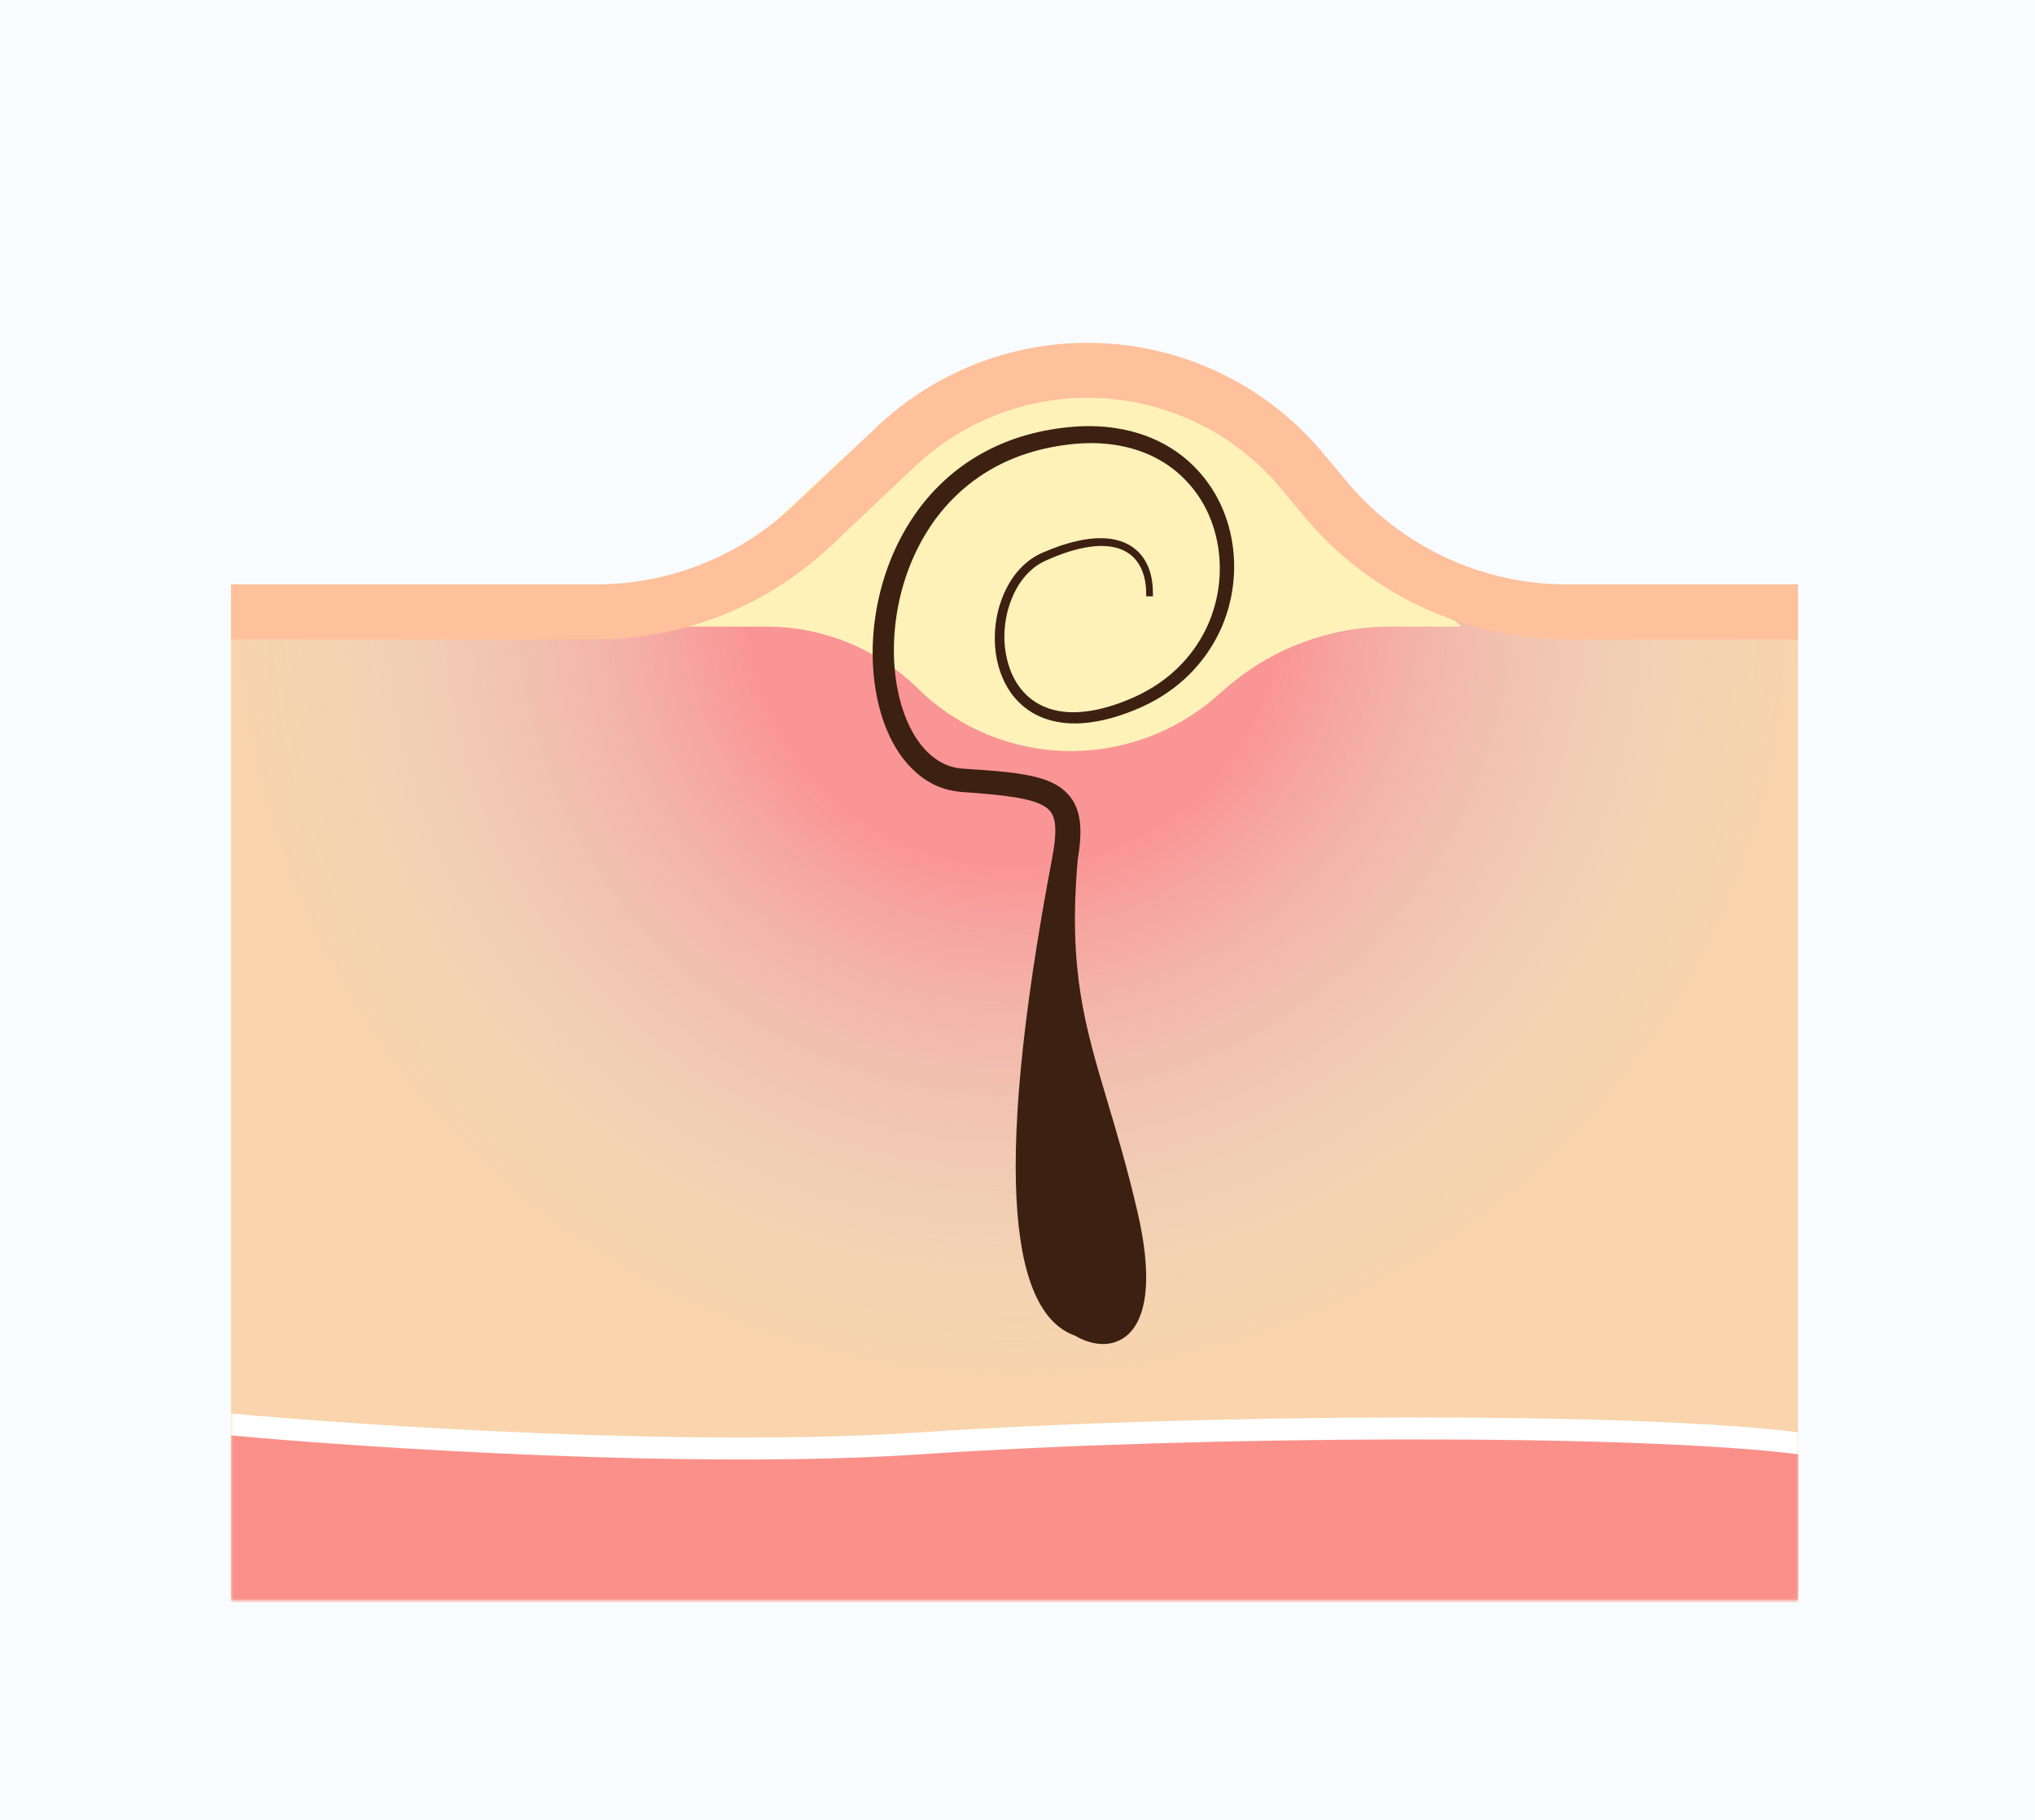 <svg width="370" height="331" viewBox="0 0 370 331" fill="none" xmlns="http://www.w3.org/2000/svg">
<rect width="370" height="331" fill="#F9FCFF"/>
<rect x="42.002" y="108.604" width="284.911" height="182.396" fill="#F9D4AC"/>
<mask id="mask0_4623_8292" style="mask-type:alpha" maskUnits="userSpaceOnUse" x="42" y="109" width="285" height="182">
<rect x="42" y="109" width="285" height="182" fill="#F9D4AC"/>
</mask>
<g mask="url(#mask0_4623_8292)">
<path d="M167.4 260.435C126.36 263.183 66.7 259.29 42 257V302H327V260.435C297.233 256.656 218.7 257 167.4 260.435Z" fill="white"/>
<path d="M167.4 264.435C126.36 267.183 66.7 263.29 42 261V306H327V264.435C297.233 260.656 218.7 261 167.4 264.435Z" fill="#FB908A"/>
<circle cx="184.456" cy="108.604" r="142.456" fill="url(#paint0_radial_4623_8292)"/>
</g>
<path d="M139.292 113.929H120.551L151.169 85.202C158.532 78.294 167.597 73.463 177.437 71.203C191.958 67.867 207.207 70.344 219.926 78.103L237.392 88.757C240.884 90.887 244.138 93.386 247.098 96.21L265.669 113.929H252.834C241.769 113.929 231.082 117.951 222.762 125.246L221.163 126.647C213.874 133.038 204.406 136.562 194.711 136.562C184.366 136.562 174.324 132.498 166.947 125.246C159.569 117.993 149.638 113.929 139.292 113.929Z" fill="#FFF2B9"/>
<path d="M42.002 111.266H108.311C122.932 111.266 136.999 105.672 147.627 95.631L162.924 81.178C172.336 72.286 184.795 67.331 197.743 67.331V67.331C212.775 67.331 227.031 74.001 236.665 85.54L240.977 90.706C251.854 103.735 267.952 111.266 284.924 111.266H326.913" stroke="#FFC09C" stroke-width="10"/>
<path d="M222.603 94.781C220.859 89.295 217.052 84.422 212.006 81.52C206.96 78.578 200.995 77.646 195.311 78.085C189.626 78.525 183.967 80.002 178.922 82.798C173.862 85.567 169.535 89.628 166.353 94.421C163.158 99.214 161.041 104.673 159.963 110.304C158.898 115.936 158.845 121.794 160.109 127.479C160.762 130.315 161.747 133.11 163.278 135.68C164.809 138.236 166.953 140.606 169.762 142.07C171.16 142.803 172.717 143.255 174.288 143.442C174.867 143.516 175.341 143.545 175.815 143.574C176.018 143.587 176.221 143.599 176.432 143.615L178.495 143.775C181.238 144.014 183.981 144.281 186.537 144.853C187.802 145.133 189.013 145.532 189.985 146.078C190.957 146.637 191.583 147.329 191.956 148.261C192.315 149.207 192.422 150.405 192.368 151.656C192.315 152.908 192.129 154.226 191.889 155.544H191.902C180.253 216.587 185.179 238.767 195.67 242.402C202.327 246.396 211.646 243.334 206.321 220.434C204.479 212.514 202.589 206.175 200.891 200.482C196.709 186.46 193.696 176.355 195.457 156.196C195.697 154.772 195.896 153.32 195.936 151.789C195.976 150.272 195.87 148.634 195.217 146.97C194.565 145.292 193.154 143.868 191.689 143.082C190.211 142.283 188.734 141.857 187.282 141.551C184.38 140.952 181.571 140.726 178.762 140.513C178.13 140.464 177.47 140.423 176.82 140.383C176.06 140.336 175.315 140.291 174.648 140.233C173.45 140.113 172.291 139.781 171.213 139.235C169.056 138.156 167.259 136.279 165.914 134.096C164.569 131.899 163.624 129.396 162.998 126.813C161.774 121.634 161.747 116.122 162.679 110.81C163.624 105.498 165.555 100.346 168.484 95.832C171.399 91.319 175.38 87.498 180.066 84.835C184.726 82.159 190.092 80.681 195.47 80.202C200.836 79.723 206.388 80.535 211.047 83.184C215.707 85.794 219.288 90.214 220.979 95.326C222.71 100.425 222.71 106.097 221.046 111.249C219.408 116.415 216.053 120.995 211.646 124.19C209.45 125.801 207.013 127.066 204.444 128.038C201.888 129.023 199.225 129.755 196.522 129.955C193.833 130.168 191.064 129.782 188.707 128.491C186.337 127.226 184.513 125.082 183.461 122.593C181.358 117.6 181.757 111.569 184.38 106.789C185.698 104.406 187.695 102.369 190.251 101.344C192.768 100.212 195.417 99.307 198.146 98.921C200.836 98.548 203.805 98.788 205.948 100.545C208.105 102.289 208.904 105.205 208.904 107.934H209.13C209.13 106.536 208.957 105.125 208.504 103.781C208.038 102.449 207.266 101.198 206.161 100.292C203.938 98.415 200.849 98.136 198.093 98.482C195.297 98.841 192.608 99.733 190.038 100.838C187.376 101.877 185.219 104.007 183.834 106.47C182.423 108.933 181.637 111.729 181.424 114.551C181.225 117.374 181.584 120.276 182.689 122.925C183.768 125.575 185.711 127.931 188.268 129.329C190.811 130.754 193.78 131.193 196.615 131.007C199.464 130.82 202.247 130.102 204.883 129.116C207.532 128.144 210.102 126.866 212.419 125.202C217.065 121.914 220.686 117.121 222.484 111.689C224.294 106.283 224.388 100.266 222.603 94.781Z" fill="#3C2011"/>
<path d="M222.603 94.781C220.859 89.295 217.052 84.422 212.006 81.52C206.96 78.578 200.995 77.646 195.311 78.085C189.626 78.525 183.967 80.002 178.922 82.798C173.862 85.567 169.535 89.628 166.353 94.421C163.158 99.214 161.041 104.673 159.963 110.304C158.898 115.936 158.845 121.794 160.109 127.479C160.762 130.315 161.747 133.11 163.278 135.68C164.809 138.236 166.953 140.606 169.762 142.07C171.16 142.803 172.717 143.255 174.288 143.442C174.867 143.516 175.341 143.545 175.815 143.574C176.018 143.587 176.221 143.599 176.432 143.615L178.495 143.775C181.238 144.014 183.981 144.281 186.537 144.853C187.802 145.133 189.013 145.532 189.985 146.078C190.957 146.637 191.583 147.329 191.956 148.261C192.315 149.207 192.422 150.405 192.368 151.656C192.315 152.908 192.129 154.226 191.889 155.544H191.902C180.253 216.587 185.179 238.767 195.67 242.402C202.327 246.396 211.646 243.334 206.321 220.434C204.479 212.514 202.589 206.175 200.891 200.482C196.709 186.46 193.696 176.355 195.457 156.196C195.697 154.772 195.896 153.32 195.936 151.789C195.976 150.272 195.87 148.634 195.217 146.97C194.565 145.292 193.154 143.868 191.689 143.082C190.211 142.283 188.734 141.857 187.282 141.551C184.38 140.952 181.571 140.726 178.762 140.513C178.13 140.464 177.47 140.423 176.82 140.383C176.06 140.336 175.315 140.291 174.648 140.233C173.45 140.113 172.291 139.781 171.213 139.235C169.056 138.156 167.259 136.279 165.914 134.096C164.569 131.899 163.624 129.396 162.998 126.813C161.774 121.634 161.747 116.122 162.679 110.81C163.624 105.498 165.555 100.346 168.484 95.832C171.399 91.319 175.38 87.498 180.066 84.835C184.726 82.159 190.092 80.681 195.47 80.202C200.836 79.723 206.388 80.535 211.047 83.184C215.707 85.794 219.288 90.214 220.979 95.326C222.71 100.425 222.71 106.097 221.046 111.249C219.408 116.415 216.053 120.995 211.646 124.19C209.45 125.801 207.013 127.066 204.444 128.038C201.888 129.023 199.225 129.755 196.522 129.955C193.833 130.168 191.064 129.782 188.707 128.491C186.337 127.226 184.513 125.082 183.461 122.593C181.358 117.6 181.757 111.569 184.38 106.789C185.698 104.406 187.695 102.369 190.251 101.344C192.768 100.212 195.417 99.307 198.146 98.921C200.836 98.548 203.805 98.788 205.948 100.545C208.105 102.289 208.904 105.205 208.904 107.934H209.13C209.13 106.536 208.957 105.125 208.504 103.781C208.038 102.449 207.266 101.198 206.161 100.292C203.938 98.415 200.849 98.136 198.093 98.482C195.297 98.841 192.608 99.733 190.038 100.838C187.376 101.877 185.219 104.007 183.834 106.47C182.423 108.933 181.637 111.729 181.424 114.551C181.225 117.374 181.584 120.276 182.689 122.925C183.768 125.575 185.711 127.931 188.268 129.329C190.811 130.754 193.78 131.193 196.615 131.007C199.464 130.82 202.247 130.102 204.883 129.116C207.532 128.144 210.102 126.866 212.419 125.202C217.065 121.914 220.686 117.121 222.484 111.689C224.294 106.283 224.388 100.266 222.603 94.781Z" stroke="#3C2011"/>
<defs>
<radialGradient id="paint0_radial_4623_8292" cx="0" cy="0" r="1" gradientUnits="userSpaceOnUse" gradientTransform="translate(184.456 108.604) rotate(90) scale(142.456)">
<stop offset="0.344" stop-color="#FA9595"/>
<stop offset="1" stop-color="#D9D9D9" stop-opacity="0"/>
</radialGradient>
</defs>
</svg>
